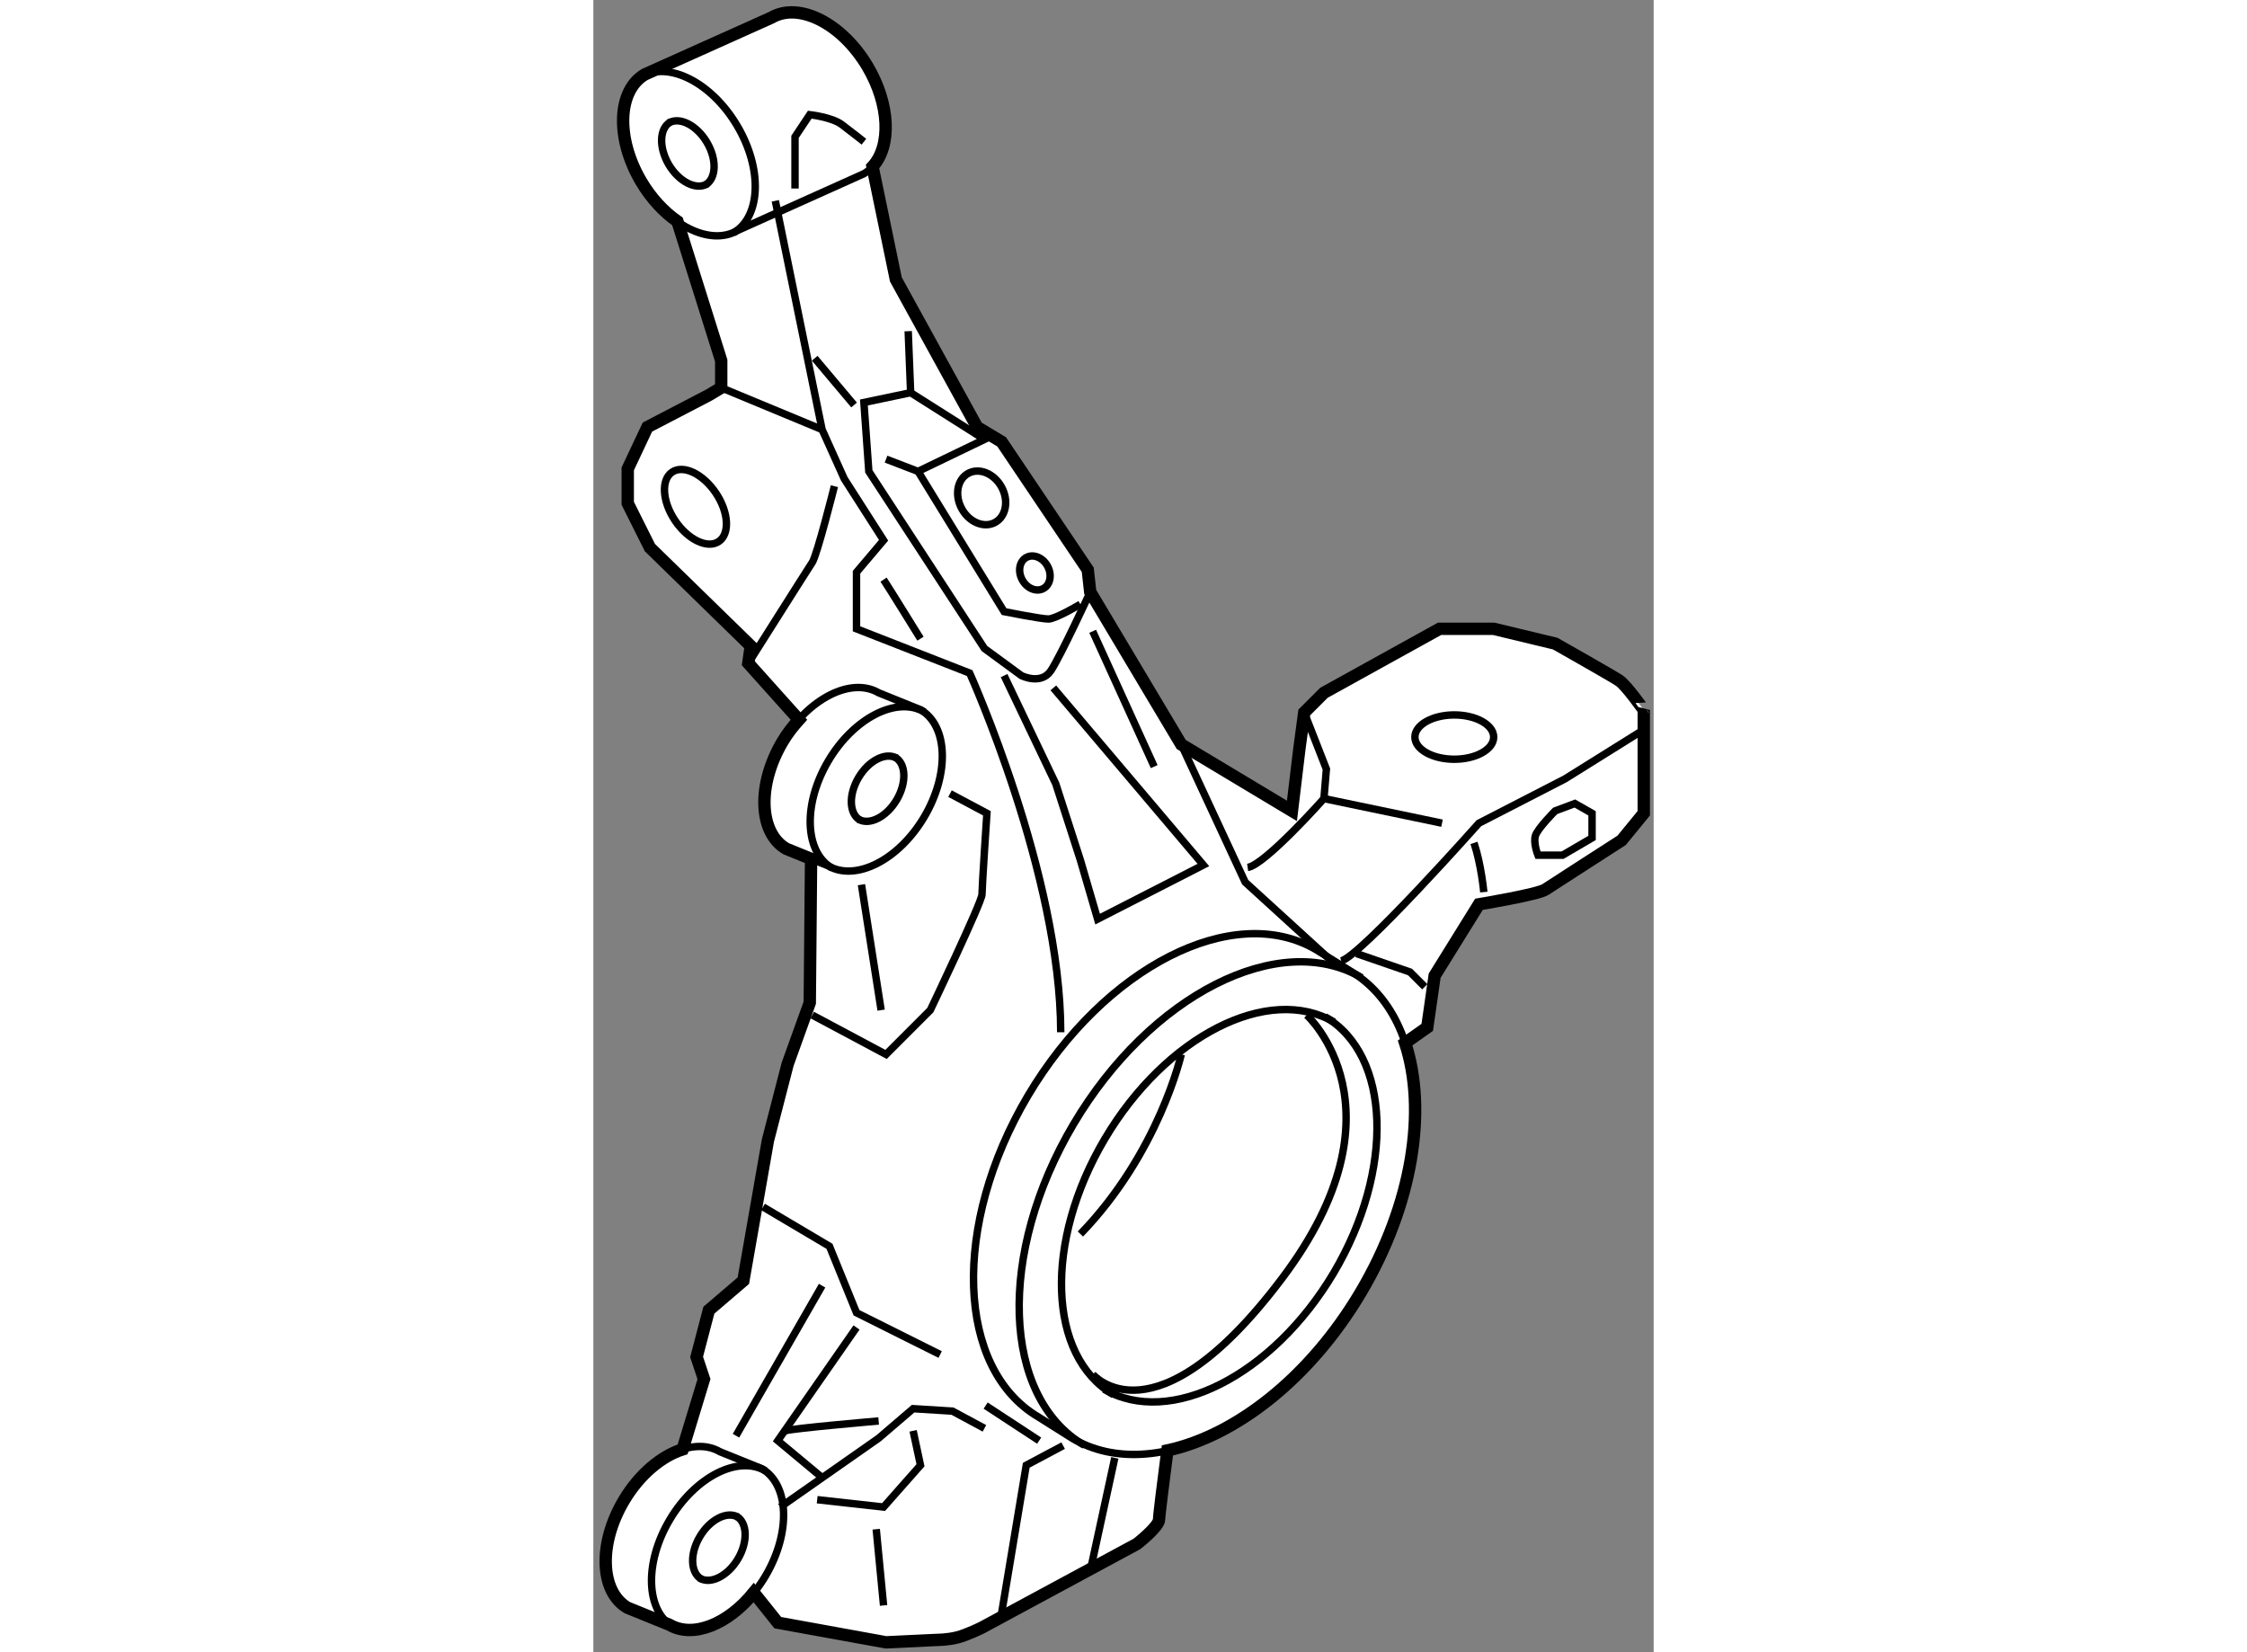 <?xml version="1.0" encoding="utf-8"?>
<!-- Generator: Adobe Illustrator 15.1.0, SVG Export Plug-In . SVG Version: 6.00 Build 0)  -->
<!DOCTYPE svg PUBLIC "-//W3C//DTD SVG 1.1//EN" "http://www.w3.org/Graphics/SVG/1.1/DTD/svg11.dtd">
<svg version="1.1" xmlns="http://www.w3.org/2000/svg" xmlns:xlink="http://www.w3.org/1999/xlink" x="0px" y="0px" width="244.8px"
	 height="180px" viewBox="189.581 45.31 42.877 66.812" enable-background="new 0 0 244.8 180" xml:space="preserve">
	
<rect x="189.581" y="45.31" width="42.877" height="66.812" fill="#808080" stroke="none"/>
	
<g><path fill="#FFFFFF" stroke="#000000" stroke-width="0.5" d="M231.063,72.828c-0.299-0.199-2.587-1.492-2.587-1.492l-2.486-0.598
				H223.8l-4.675,2.587l-0.796,0.796l-0.2,1.492l-0.298,2.487l-4.477-2.686l-3.681-6.169l-0.099-0.895l-3.482-5.173l-0.994-0.597
				l-3.283-5.969l-0.944-4.564c0.763-0.825,0.708-2.512-0.201-4.047c-1.033-1.742-2.773-2.627-3.889-1.976l-5.117,2.296
				c-1.111,0.651-1.178,2.593-0.145,4.337c0.405,0.684,0.921,1.229,1.463,1.606l1.77,5.63v1.094l-0.498,0.299l-2.486,1.294
				l-0.796,1.69v1.393l0.896,1.791l4.079,3.979l-0.1,0.697l2.047,2.284c-0.237,0.265-0.466,0.554-0.662,0.885
				c-1.032,1.741-0.966,3.681,0.147,4.333l1.007,0.408l-0.053,5.818l-0.895,2.486l-0.797,3.083l-0.994,5.671l-1.394,1.193
				l-0.496,1.891l0.298,0.896l-0.864,2.841c-0.854,0.271-1.747,1.009-2.377,2.071c-1.032,1.741-0.967,3.681,0.147,4.333l1.694,0.687
				c0.958,0.56,2.376-0.02,3.412-1.299l0.972,1.216l4.377,0.795l2.089-0.099c0,0,0.398,0.001,0.796-0.1
				c0.397-0.1,0.995-0.398,0.995-0.398l6.267-3.382c0,0,0.896-0.696,0.896-0.994c0-0.162,0.175-1.549,0.336-2.786
				c2.762-0.598,5.761-2.921,7.822-6.396c2.105-3.555,2.683-7.382,1.791-10.082l0.895-0.632l0.299-2.089l1.791-2.886
				c0,0,2.387-0.398,2.686-0.597s3.083-1.989,3.083-1.989l0.896-1.095v-4.178C232.057,74.021,231.361,73.027,231.063,72.828z"></path><path fill="none" stroke="#000000" stroke-width="0.3" d="M209.438,103.756c-3.339-1.95-3.533-7.768-0.438-12.989
					s8.313-7.875,11.649-5.922"></path><path fill="none" stroke="#000000" stroke-width="0.3" d="M210.616,101.708c-2.665-1.554-2.818-6.188-0.35-10.348
					c2.464-4.16,6.621-6.272,9.273-4.715"></path><path fill="none" stroke="#000000" stroke-width="0.3" d="M219.172,86.427c2.656,1.55,2.812,6.19,0.35,10.352
					c-2.47,4.157-6.624,6.268-9.287,4.71"></path><path fill="none" stroke="#000000" stroke-width="0.3" d="M199.229,80.41c-1.113-0.65-1.177-2.591-0.145-4.332
					c1.031-1.743,2.772-2.628,3.886-1.977"></path><path fill="none" stroke="#000000" stroke-width="0.3" d="M200.365,78.475c-0.444-0.259-0.47-1.029-0.059-1.721
					c0.409-0.692,1.101-1.044,1.543-0.785"></path><path fill="none" stroke="#000000" stroke-width="0.3" d="M201.787,75.934c0.443,0.256,0.469,1.028,0.059,1.722
					c-0.41,0.691-1.102,1.043-1.545,0.782"></path><path fill="none" stroke="#000000" stroke-width="0.3" d="M192.813,111.102c-1.114-0.65-1.179-2.591-0.146-4.332
					c1.031-1.743,2.771-2.628,3.885-1.977"></path><path fill="none" stroke="#000000" stroke-width="0.3" d="M193.947,109.166c-0.443-0.259-0.47-1.029-0.058-1.721
					c0.409-0.692,1.102-1.044,1.542-0.785"></path><path fill="none" stroke="#000000" stroke-width="0.3" d="M195.371,106.625c0.441,0.256,0.468,1.028,0.059,1.722
					c-0.41,0.691-1.104,1.043-1.546,0.782"></path><path fill="none" stroke="#000000" stroke-width="0.3" d="M195.25,54.722c1.112-0.65,1.178-2.59,0.145-4.331
					c-1.032-1.743-2.772-2.628-3.887-1.977"></path><path fill="none" stroke="#000000" stroke-width="0.3" d="M194.114,52.787c0.443-0.259,0.469-1.029,0.059-1.721
					c-0.41-0.692-1.101-1.045-1.544-0.786"></path><path fill="none" stroke="#000000" stroke-width="0.3" d="M192.692,50.245c-0.443,0.257-0.469,1.028-0.06,1.723
					c0.411,0.691,1.102,1.043,1.545,0.782"></path><path fill="none" stroke="#000000" stroke-width="0.3" d="M220.181,84.569c3.332,1.953,3.53,7.772,0.437,12.999
				c-3.094,5.22-8.313,7.866-11.652,5.916l-1.374-0.866c-3.338-1.953-3.535-7.768-0.44-12.993c3.095-5.22,8.314-7.871,11.65-5.915
				L220.181,84.569z"></path><path fill="none" stroke="#000000" stroke-width="0.3" d="M202.814,74.01c1.111,0.651,1.178,2.593,0.146,4.337
				c-1.032,1.741-2.771,2.624-3.887,1.974l-1.694-0.687c-1.113-0.652-1.18-2.592-0.147-4.333c1.033-1.742,2.773-2.627,3.887-1.976
				L202.814,74.01z"></path><path fill="none" stroke="#000000" stroke-width="0.3" d="M196.397,104.701c1.111,0.651,1.177,2.593,0.146,4.337
				c-1.032,1.741-2.772,2.624-3.887,1.974l-1.694-0.687c-1.114-0.652-1.18-2.592-0.147-4.333c1.032-1.742,2.773-2.627,3.888-1.976
				L196.397,104.701z"></path><path fill="none" stroke="#000000" stroke-width="0.3" d="M191.664,48.322c-1.111,0.651-1.178,2.593-0.145,4.337
				c1.033,1.741,2.772,2.624,3.887,1.974l5.115-2.298c1.114-0.652,1.18-2.592,0.148-4.333c-1.033-1.742-2.773-2.627-3.889-1.976
				L191.664,48.322z"></path><path fill="none" stroke="#000000" stroke-width="0.3" d="M196.94,53.43l1.891,9.251l0.896,1.99l1.591,2.486l-1.095,1.293v2.288
				l4.577,1.791c0,0,3.681,8.158,3.681,14.524"></path><path fill="none" stroke="#000000" stroke-width="0.3" d="M209.674,69.246c0,0-1.193,2.587-1.591,3.185
				c-0.399,0.597-1.194,0.198-1.194,0.198l-1.492-1.094l-4.676-7.163l-0.199-2.786l1.891-0.397l2.984,1.89l-2.686,1.294l-1.294-0.497
				"></path><path fill="none" stroke="#000000" stroke-width="0.3" d="M202.711,64.372l3.48,5.671c0,0,1.492,0.298,1.791,0.298
				s1.294-0.597,1.294-0.597"></path><line fill="none" stroke="#000000" stroke-width="0.3" x1="198.532" y1="59.796" x2="200.124" y2="61.687"></line><line fill="none" stroke="#000000" stroke-width="0.3" x1="202.412" y1="61.188" x2="202.313" y2="58.702"></line><path fill="none" stroke="#000000" stroke-width="0.3" d="M197.736,52.932v-2.089l0.597-0.896c0,0,0.895,0.101,1.293,0.398
				c0.398,0.299,0.896,0.696,0.896,0.696"></path><line fill="none" stroke="#000000" stroke-width="0.3" x1="194.752" y1="60.989" x2="198.831" y2="62.681"></line><path fill="none" stroke="#000000" stroke-width="0.3" d="M195.847,72.132c0,0,2.387-3.78,2.586-4.079s0.896-3.083,0.896-3.083"></path><path fill="none" stroke="#000000" stroke-width="0.3" d="M201.317,68.749c0.199,0.298,1.492,2.388,1.492,2.388"></path><polyline fill="none" stroke="#000000" stroke-width="0.3" points="206.191,72.629 208.281,77.006 209.276,80.09 209.973,82.477 
				214.25,80.289 208.182,73.126 		"></polyline><line fill="none" stroke="#000000" stroke-width="0.3" x1="209.773" y1="70.838" x2="212.261" y2="76.31"></line><polyline fill="none" stroke="#000000" stroke-width="0.3" points="213.354,75.415 215.941,80.984 219.323,84.069 		"></polyline><path fill="none" stroke="#000000" stroke-width="0.3" d="M216.04,80.388c0.697-0.099,3.085-2.785,3.085-2.785l0.099-1.193
				l-0.895-2.288"></path><line fill="none" stroke="#000000" stroke-width="0.3" x1="219.125" y1="77.603" x2="223.9" y2="78.598"></line><path fill="none" stroke="#000000" stroke-width="0.3" d="M219.821,84.169c0.796-0.2,5.571-5.571,5.571-5.571l3.48-1.791
				l3.184-1.989"></path><path fill="none" stroke="#000000" stroke-width="0.3" d="M225.192,79.394c0.299,0.896,0.397,1.99,0.397,1.99"></path><path fill="none" stroke="#000000" stroke-width="0.3" d="M228.774,79.892h-0.995c0,0-0.2-0.498-0.1-0.797
				c0.1-0.298,0.796-0.994,0.796-0.994l0.796-0.299l0.696,0.397v0.995L228.774,79.892z"></path><path fill="none" stroke="#000000" stroke-width="0.3" d="M218.428,86.356c0,0,4.178,3.781-0.994,10.645
				c-5.173,6.864-7.66,3.88-7.66,3.88"></path><path fill="none" stroke="#000000" stroke-width="0.3" d="M213.354,87.949c0,0-0.896,3.979-4.078,7.262"></path><polyline fill="none" stroke="#000000" stroke-width="0.3" points="196.443,94.116 199.13,95.708 200.223,98.395 203.606,100.085 
						"></polyline><line fill="none" stroke="#000000" stroke-width="0.3" x1="195.349" y1="103.367" x2="198.831" y2="97.3"></line><polyline fill="none" stroke="#000000" stroke-width="0.3" points="200.223,98.991 197.04,103.567 198.831,105.06 		"></polyline><polyline fill="none" stroke="#000000" stroke-width="0.3" points="197.14,106.253 201.118,103.468 202.512,102.274 
				204.103,102.373 205.396,103.069 		"></polyline><path fill="none" stroke="#000000" stroke-width="0.3" d="M197.339,103.169c0.299-0.1,3.779-0.398,3.779-0.398"></path><polyline fill="none" stroke="#000000" stroke-width="0.3" points="198.632,105.954 201.317,106.253 202.81,104.562 
				202.512,103.169 		"></polyline><line fill="none" stroke="#000000" stroke-width="0.3" x1="201.02" y1="107.148" x2="201.317" y2="110.231"></line><polyline fill="none" stroke="#000000" stroke-width="0.3" points="206.093,110.53 207.087,104.562 208.579,103.767 		"></polyline><line fill="none" stroke="#000000" stroke-width="0.3" x1="210.668" y1="104.263" x2="209.674" y2="108.84"></line><path fill="none" stroke="#000000" stroke-width="0.3" d="M198.433,86.356l2.984,1.593l1.79-1.791c0,0,2.09-4.377,2.09-4.676
				s0.199-3.283,0.199-3.283l-1.492-0.796"></path><line fill="none" stroke="#000000" stroke-width="0.3" x1="200.423" y1="81.085" x2="201.219" y2="86.158"></line><ellipse fill="none" stroke="#000000" stroke-width="0.3" cx="224.396" cy="75.116" rx="1.593" ry="0.896"></ellipse><ellipse transform="matrix(0.831 -0.557 0.557 0.831 -3.805 119.004)" fill="none" stroke="#000000" stroke-width="0.3" cx="193.611" cy="65.753" rx="0.995" ry="1.69"></ellipse><path fill="none" stroke="#000000" stroke-width="0.3" d="M206.085,65c0.305,0.549,0.188,1.189-0.255,1.434
				c-0.442,0.245-1.047,0.001-1.348-0.547c-0.303-0.548-0.188-1.189,0.255-1.433C205.18,64.208,205.784,64.454,206.085,65z"></path><ellipse transform="matrix(0.875 -0.484 0.484 0.875 -7.218 108.976)" fill="none" stroke="#000000" stroke-width="0.3" cx="207.447" cy="68.467" rx="0.582" ry="0.717"></ellipse><polyline fill="none" stroke="#000000" stroke-width="0.3" points="220.442,83.87 222.605,84.616 223.203,85.213 		"></polyline><line fill="none" stroke="#000000" stroke-width="0.3" x1="205.445" y1="102.149" x2="207.609" y2="103.567"></line></g>


</svg>